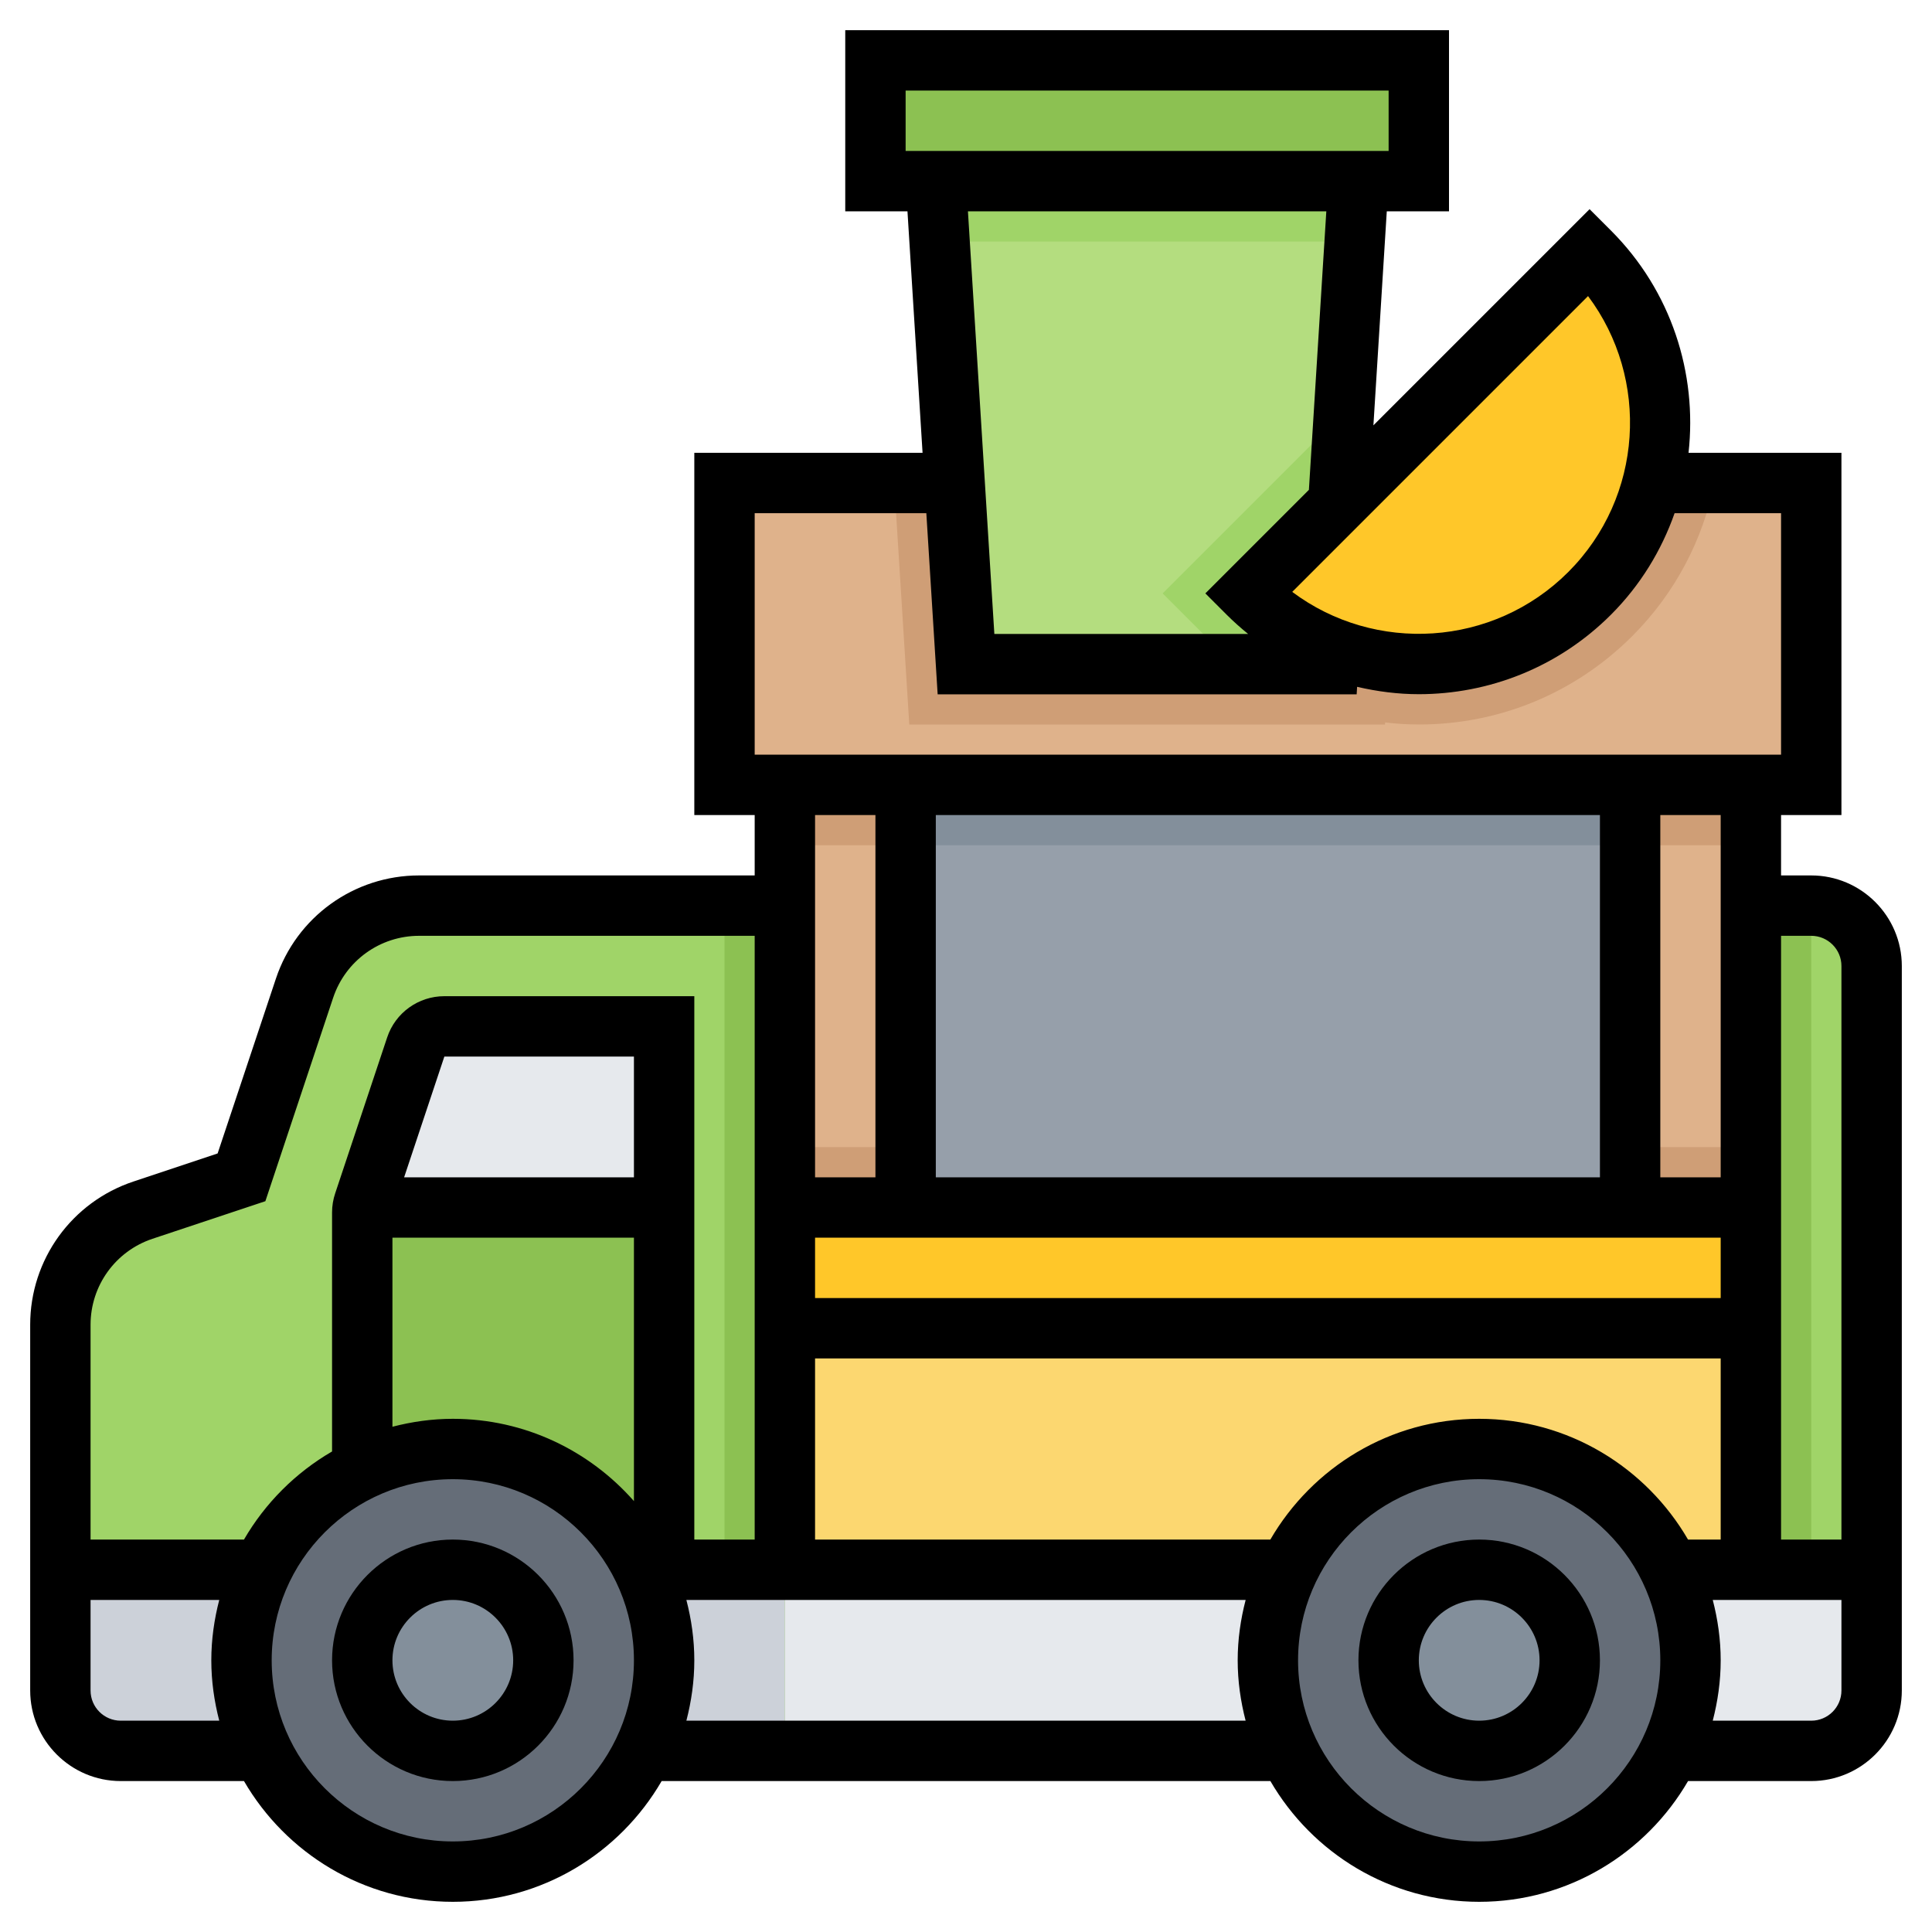 <?xml version="1.0" ?><svg id="Layer_1_1_" style="enable-background:new 0 0 64 64;" version="1.1" viewBox="0 0 64 64" xml:space="preserve" xmlns="http://www.w3.org/2000/svg" xmlns:xlink="http://www.w3.org/1999/xlink"><g><g><path d="M21,58V30h37h2c1.105,0,2,0.895,2,2v24c0,1.105-0.895,2-2,2h-4.674H42.674H21.326H21z" style="fill:#A0D468;"/><path d="M42.674,58h12.651H60c1.105,0,2-0.895,2-2v-4h-6.674H42.674H21.326H21v6h0.326H42.674z" style="fill:#E6E9ED;"/><path d="M26,58H4c-1.105,0-2-0.895-2-2V43.883c0-1.722,1.102-3.25,2.735-3.795L8,39l2.088-6.265    C10.633,31.102,12.161,30,13.883,30H26V58z" style="fill:#A0D468;"/><path d="M22,52V34h-7.279c-0.43,0-0.813,0.275-0.949,0.684l-1.721,5.162C12.017,39.948,12,40.055,12,40.162    V52H22z" style="fill:#8CC152;"/><path d="M2,56c0,1.105,0.895,2,2,2h22v-6H2V56z" style="fill:#CCD1D9;"/><circle cx="15" cy="55" r="7" style="fill:#656D78;"/><circle cx="15" cy="55" r="3" style="fill:#838F9B;"/><path d="M14.721,34c-0.43,0-0.813,0.275-0.949,0.684l-1.721,5.162c-0.017,0.05-0.016,0.103-0.025,0.154H22    v-6H14.721z" style="fill:#E6E9ED;"/><rect height="26" style="fill:#969FAA;" width="32" x="26" y="26"/><rect height="12" style="fill:#FCD770;" width="32" x="26" y="40"/><rect height="14" style="fill:#DFB28B;" width="4" x="26" y="26"/><rect height="4" style="fill:#FFC729;" width="32" x="26" y="40"/><polygon points="54.745,16 60,16 60,26 24,26 24,16 31.625,16   " style="fill:#DFB28B;"/><circle cx="49" cy="55" r="7" style="fill:#656D78;"/><circle cx="49" cy="55" r="3" style="fill:#838F9B;"/><rect height="4" style="fill:#8CC152;" width="18" x="29" y="2"/><path d="M54.745,16h-23.12h-2.004l0.5,8H45.88l0.004-0.067C46.252,23.974,46.624,24,47,24    c2.671,0,5.182-1.04,7.071-2.929c1.439-1.439,2.343-3.212,2.719-5.071H54.745z" style="fill:#CF9E76;"/><polygon points="44.333,16.667 45,6 31,6 32,22 44,22 44.036,21.431   " style="fill:#B4DD7F;"/><path d="M38.514,19.657l1.415,1.414c0.341,0.341,0.709,0.644,1.088,0.929H44l0.036-0.569l0.298-4.765    l0.189-3.018L38.514,19.657z" style="fill:#A0D468;"/><polygon points="44.875,8 45,6 31,6 31.125,8   " style="fill:#A0D468;"/><path d="M41.343,19.657c3.124,3.124,8.19,3.124,11.314,0c3.124-3.124,3.124-8.19,0-11.314L41.343,19.657z" style="fill:#FFC729;"/><rect height="14" style="fill:#DFB28B;" width="4" x="54" y="26"/><rect height="22" style="fill:#8CC152;" width="2" x="24" y="30"/><rect height="22" style="fill:#8CC152;" width="2" x="58" y="30"/><rect height="2" style="fill:#CF9E76;" width="4" x="26" y="26"/><rect height="2" style="fill:#CF9E76;" width="4" x="26" y="38"/><rect height="2" style="fill:#CF9E76;" width="4" x="54" y="26"/><rect height="2" style="fill:#CF9E76;" width="4" x="54" y="38"/><rect height="2" style="fill:#838F9B;" width="24" x="30" y="26"/></g><g><path d="M15,51c-2.206,0-4,1.794-4,4s1.794,4,4,4s4-1.794,4-4S17.206,51,15,51z M15,57c-1.103,0-2-0.897-2-2s0.897-2,2-2    s2,0.897,2,2S16.103,57,15,57z"/><path d="M49,51c-2.206,0-4,1.794-4,4s1.794,4,4,4s4-1.794,4-4S51.206,51,49,51z M49,57c-1.103,0-2-0.897-2-2s0.897-2,2-2    s2,0.897,2,2S50.103,57,49,57z"/><path d="M60,29h-1v-2h2V15h-5.065c0.291-2.626-0.562-5.355-2.571-7.364l-0.707-0.707l-7.161,7.161L45.939,7H48V1H28v6h2.061l0.5,8    H23v12h2v2H13.883c-2.155,0-4.062,1.374-4.743,3.418l-1.931,5.791l-2.79,0.931C2.374,39.821,1,41.728,1,43.883V56    c0,1.654,1.346,3,3,3h4.082c1.386,2.387,3.964,4,6.918,4s5.532-1.613,6.918-4h20.165c1.386,2.387,3.964,4,6.918,4    s5.532-1.613,6.918-4H60c1.654,0,3-1.346,3-3V32C63,30.346,61.654,29,60,29z M60,31c0.552,0,1,0.449,1,1v19h-2V31H60z M49,47    c-2.953,0-5.532,1.613-6.918,4H27v-6h30v6h-1.082C54.532,48.613,51.953,47,49,47z M53,27v12H31V27H53z M57,41v2H27v-2H57z M57,39    h-2V27h2V39z M51.95,18.95c-2.49,2.488-6.404,2.708-9.143,0.657l9.799-9.799C54.658,12.547,54.439,16.46,51.95,18.95z M30,3h16v2    H30V3z M43.936,7l-0.577,9.227l-3.43,3.43l0.707,0.707c0.227,0.227,0.465,0.438,0.709,0.636h-8.406L32.064,7H43.936z M25,17h5.686    l0.375,6h13.88l0.015-0.248c0.672,0.156,1.357,0.244,2.044,0.244c2.305,0,4.609-0.877,6.364-2.632    c0.98-0.98,1.677-2.136,2.109-3.364H59v8H25V17z M29,27v12h-2V27H29z M5.052,41.036l3.739-1.245l2.245-6.739    C11.446,31.824,12.59,31,13.883,31H25v20h-2V33h-8.279c-0.862,0-1.625,0.55-1.896,1.367l-1.721,5.162    C11.035,39.734,11,39.947,11,40.162v7.92C9.791,48.784,8.784,49.791,8.082,51H3v-7.117C3,42.59,3.824,41.446,5.052,41.036z M21,39    h-7.613l1.333-4H21V39z M13,41h8v8.726C19.533,48.059,17.39,47,15,47c-0.692,0-1.359,0.097-2,0.263V41z M4,57    c-0.552,0-1-0.448-1-1v-3h4.263C7.097,53.641,7,54.308,7,55s0.097,1.359,0.263,2H4z M15,61c-3.309,0-6-2.691-6-6s2.691-6,6-6    s6,2.691,6,6S18.309,61,15,61z M22.737,57C22.903,56.359,23,55.692,23,55s-0.097-1.359-0.263-2h18.527    C41.097,53.641,41,54.308,41,55s0.097,1.359,0.263,2H22.737z M49,61c-3.309,0-6-2.691-6-6s2.691-6,6-6s6,2.691,6,6    S52.309,61,49,61z M60,57h-3.263C56.903,56.359,57,55.692,57,55s-0.097-1.359-0.263-2H61v3C61,56.552,60.552,57,60,57z"/></g></g></svg>